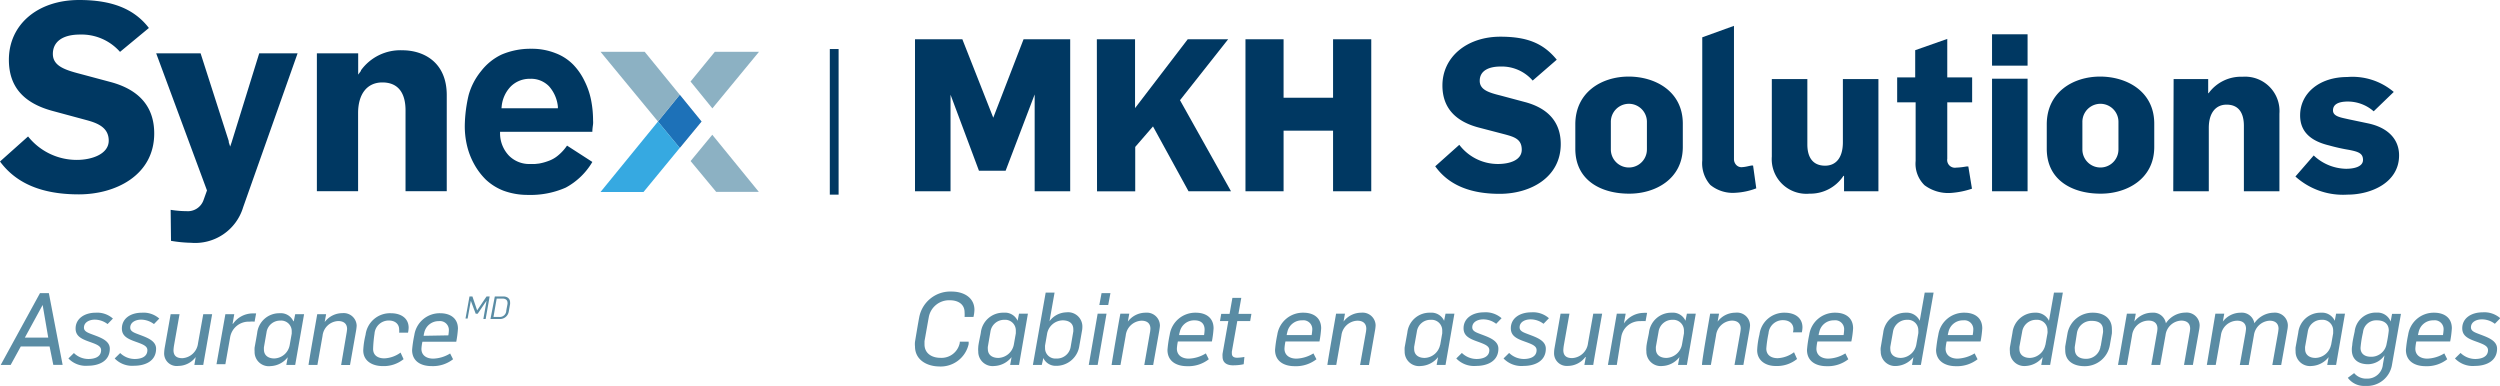 <svg xmlns="http://www.w3.org/2000/svg" viewBox="0 0 281.42 43.42"><defs><style>.cls-1{fill:#003862;}.cls-2{fill:#153960;opacity:0.3;}.cls-3{fill:#1d71b8;}.cls-4{fill:#8cb1c3;}.cls-5{fill:#36a9e1;}.cls-6{fill:#5a8ca4;}</style></defs><g id="Layer_2" data-name="Layer 2"><g id="Calque_2" data-name="Calque 2"><path class="cls-1" d="M0,18.18c1.84,2.49,4.75,3.7,8.88,3.7s8.48-2.15,8.48-6.86c0-3-1.69-4.95-5-5.81h0L9,8.31c-1.73-.45-3.05-.9-3.05-2.24S7,3.89,9,3.89a5.77,5.77,0,0,1,4.51,1.95l3.25-2.69C15.11,1,12.61,0,8.91,0,4.23,0,1,2.77,1,6.73c0,3,1.62,4.89,5,5.78l3.7,1c1.23.33,2.54.81,2.54,2.32S10.35,18,8.64,18a7,7,0,0,1-5.48-2.64Z"/><path class="cls-1" d="M19.25,27.11a14.82,14.82,0,0,0,2.25.22,5.64,5.64,0,0,0,5.87-4L33.5,6H29.18l-3.1,10-.17.5-.16-.5,0-.12L22.58,6h-5l5.72,15.44-.41,1.14A1.87,1.87,0,0,1,21,23.77a11.57,11.57,0,0,1-1.79-.15Z"/><path class="cls-1" d="M45.65,21.52h4.64V10.71c0-3.72-2.61-5.05-5-5.05a5.47,5.47,0,0,0-4.66,2.26l0,.06-.31.42V6H35.67V21.52h4.64V12.73c0-2.13,1-3.45,2.73-3.45s2.61,1.12,2.61,3.15Z"/><path class="cls-1" d="M62.88,17.45a3.51,3.51,0,0,1-1.2.69,5.81,5.81,0,0,1-1,.27l-.46.05-.53,0a3.21,3.21,0,0,1-2.4-.94,3.65,3.65,0,0,1-1-2.5v-.18H66.68c0-.36.06-.66.08-.87s0-.39,0-.46a11.71,11.71,0,0,0-.22-2.23,8.38,8.38,0,0,0-.74-2.16,7,7,0,0,0-1.28-1.85,5.53,5.53,0,0,0-2-1.29,7.21,7.21,0,0,0-2.72-.49,8.24,8.24,0,0,0-3.33.65A6.34,6.34,0,0,0,54.16,8a7.35,7.35,0,0,0-1.41,2.72,15.91,15.91,0,0,0-.43,3.41,9.5,9.5,0,0,0,.23,2.17,8.16,8.16,0,0,0,.79,2.11,7.63,7.63,0,0,0,1.35,1.81,6.13,6.13,0,0,0,2,1.25,7.87,7.87,0,0,0,2.76.47,9.79,9.79,0,0,0,4.23-.82,7.7,7.7,0,0,0,3-2.89l-2.85-1.84A5.2,5.2,0,0,1,62.88,17.45ZM56.47,12a3.73,3.73,0,0,1,1-2.24,3,3,0,0,1,2.19-.89,2.82,2.82,0,0,1,2.15.85A4.07,4.07,0,0,1,62.8,12l0,.19H56.45Z"/><polygon class="cls-2" points="74.07 13.68 76.52 16.65 78.97 13.68 76.52 10.67 74.07 13.68"/><polygon class="cls-3" points="74.07 13.68 76.52 16.65 78.97 13.68 76.52 10.67 74.07 13.68"/><polygon class="cls-4" points="77.97 17.85 77.74 18.13 80.62 21.6 85.42 21.6 80.18 15.17 77.97 17.85"/><polygon class="cls-4" points="80.19 12.2 85.44 5.83 80.47 5.83 77.73 9.18 77.98 9.48 80.19 12.2"/><polygon class="cls-4" points="72.57 5.83 67.6 5.83 74.07 13.68 76.52 10.67 72.57 5.83"/><polygon class="cls-5" points="67.6 21.61 72.44 21.61 76.52 16.65 74.07 13.68 67.6 21.61"/><rect class="cls-1" x="93.41" y="5.52" width="0.99" height="16.39"/><path class="cls-6" d="M103,39a2.44,2.44,0,0,1,0-.53c.1-.6.35-2.11.47-2.73a3.56,3.56,0,0,1,3.65-2.92c1.41,0,2.57.71,2.57,2.06a3.87,3.87,0,0,1-.11.8h-1a3.4,3.4,0,0,0,0-.53c0-.87-.68-1.35-1.66-1.35a2.32,2.32,0,0,0-2.37,1.91c-.11.6-.37,2.09-.48,2.69,0,.13,0,.25,0,.37,0,1,.81,1.51,1.79,1.51a2.09,2.09,0,0,0,2.18-1.69s0-.12,0-.13h1l0,.27a3.23,3.23,0,0,1-3.38,2.52C104.32,41.22,103,40.5,103,39Z"/><path class="cls-6" d="M110.12,39.56a2.38,2.38,0,0,1,0-.46c0-.33.24-1.32.29-1.65A2.52,2.52,0,0,1,113,35.2a1.55,1.55,0,0,1,1.55.91h0l.16-.8h1l-1,5.77h-1l.16-.88h0a2.61,2.61,0,0,1-1.93,1A1.62,1.62,0,0,1,110.12,39.56Zm4-.74.23-1.3c0-.11,0-.2,0-.29A1.2,1.2,0,0,0,113.06,36a1.56,1.56,0,0,0-1.57,1.35l-.29,1.68a1.15,1.15,0,0,0,0,.26c0,.65.48,1,1.18,1A1.84,1.84,0,0,0,114.12,38.82Z"/><path class="cls-6" d="M117.44,40.29h0c0,.1-.15.69-.17.79h-1l1.44-8.14h1l-.57,3.22h0a2.43,2.43,0,0,1,1.89-1,1.61,1.61,0,0,1,1.81,1.67,2.48,2.48,0,0,1-.05.45c-.06.35-.23,1.32-.29,1.65a2.62,2.62,0,0,1-2.69,2.25A1.52,1.52,0,0,1,117.44,40.29ZM120.53,39l.29-1.69a2.42,2.42,0,0,0,0-.25c0-.69-.52-1-1.2-1a1.83,1.83,0,0,0-1.76,1.57l-.22,1.26a2.64,2.64,0,0,0,0,.28,1.16,1.16,0,0,0,1.25,1.19A1.57,1.57,0,0,0,120.53,39Z"/><path class="cls-6" d="M123.56,35.31h1l-1,5.77h-1ZM124,33h1l-.25,1.33h-1Z"/><path class="cls-6" d="M126.12,35.31h1l-.16.89,0,0a2.49,2.49,0,0,1,2-1,1.47,1.47,0,0,1,1.61,1.43c0,.15-.05.42-.07.58l-.69,3.88h-1l.62-3.55a3.19,3.19,0,0,0,.07-.54c0-.59-.37-.9-1-.9a1.87,1.87,0,0,0-1.78,1.68l-.59,3.31h-1C125.2,40.54,126,35.85,126.12,35.31Z"/><path class="cls-6" d="M131.42,39.39a13,13,0,0,1,.25-1.7,2.91,2.91,0,0,1,2.94-2.49c1.14,0,2,.57,2,1.76a11.74,11.74,0,0,1-.19,1.48h-3.83a5.13,5.13,0,0,0-.11.81c0,.74.58,1.12,1.34,1.12a3.88,3.88,0,0,0,1.92-.59l.33.66a3.71,3.71,0,0,1-2.45.78C132.43,41.22,131.42,40.67,131.42,39.39Zm4.12-1.67a4.87,4.87,0,0,0,.06-.6c0-.68-.39-1.06-1.14-1.06a1.65,1.65,0,0,0-1.66,1.33,1.3,1.3,0,0,0-.07.33Z"/><path class="cls-6" d="M137.62,40.14a1.83,1.83,0,0,1,0-.32l.65-3.68h-.94l.14-.81h.94l.32-1.8h1l-.32,1.8h1.46l-.14.81h-1.45l-.61,3.43a1.8,1.8,0,0,0,0,.22c0,.35.23.48.61.48a5.15,5.15,0,0,0,.8-.09L140,41a5.12,5.12,0,0,1-1.05.12C138.23,41.16,137.62,40.92,137.62,40.14Z"/><path class="cls-6" d="M143.53,39.39a13,13,0,0,1,.25-1.7,2.91,2.91,0,0,1,2.94-2.49c1.15,0,2,.57,2,1.76a11.74,11.74,0,0,1-.19,1.48H144.7a5.13,5.13,0,0,0-.11.81c0,.74.58,1.12,1.35,1.12a3.87,3.87,0,0,0,1.91-.59l.34.66a3.76,3.76,0,0,1-2.46.78C144.54,41.22,143.53,40.67,143.53,39.39Zm4.12-1.67a5.51,5.51,0,0,0,.07-.6,1,1,0,0,0-1.14-1.06,1.66,1.66,0,0,0-1.67,1.33,1.94,1.94,0,0,0-.07.33Z"/><path class="cls-6" d="M150.4,35.31h1l-.16.89,0,0a2.49,2.49,0,0,1,2-1,1.46,1.46,0,0,1,1.61,1.43,4,4,0,0,1-.07.58l-.68,3.88h-1l.63-3.55a3.19,3.19,0,0,0,.07-.54c0-.59-.38-.9-1-.9A1.88,1.88,0,0,0,151,37.77l-.58,3.31h-1C149.48,40.54,150.31,35.85,150.4,35.31Z"/><path class="cls-6" d="M158.12,39.56a3.55,3.55,0,0,1,0-.46l.3-1.65A2.51,2.51,0,0,1,161,35.2a1.57,1.57,0,0,1,1.56.91h0l.16-.8h1l-1,5.77h-1l.16-.88h0a2.61,2.61,0,0,1-1.93,1A1.62,1.62,0,0,1,158.12,39.56Zm4-.74.23-1.3c0-.11,0-.2,0-.29A1.2,1.2,0,0,0,161.05,36a1.54,1.54,0,0,0-1.56,1.35l-.3,1.68a2.3,2.3,0,0,0,0,.26c0,.65.48,1,1.18,1A1.84,1.84,0,0,0,162.11,38.82Z"/><path class="cls-6" d="M163.93,40.35l.63-.62a2.39,2.39,0,0,0,1.64.68c.63,0,1.45-.19,1.45-1,0-.47-.53-.66-1.19-.91-1-.35-1.71-.65-1.71-1.55,0-1.12,1-1.79,2.28-1.79a2.72,2.72,0,0,1,2,.66l-.61.63a2.39,2.39,0,0,0-1.45-.5c-.61,0-1.24.28-1.24.9,0,.34.27.51.75.69.93.37,2.19.7,2.19,1.71,0,1.44-1.29,1.94-2.49,1.94A2.77,2.77,0,0,1,163.93,40.35Z"/><path class="cls-6" d="M169.25,40.35l.63-.62a2.39,2.39,0,0,0,1.64.68c.63,0,1.45-.19,1.45-1,0-.47-.52-.66-1.19-.91-1-.35-1.71-.65-1.71-1.55,0-1.12,1-1.79,2.29-1.79a2.69,2.69,0,0,1,2,.66l-.61.63a2.39,2.39,0,0,0-1.45-.5c-.61,0-1.24.28-1.24.9,0,.34.27.51.75.69.93.37,2.2.7,2.2,1.71,0,1.44-1.29,1.94-2.49,1.94A2.79,2.79,0,0,1,169.25,40.35Z"/><path class="cls-6" d="M174.94,39.7a3.15,3.15,0,0,1,.05-.52l.68-3.87h1l-.63,3.55a5,5,0,0,0-.06.54c0,.66.37.91,1,.91a1.9,1.9,0,0,0,1.78-1.69l.59-3.31h1c-.09.54-.93,5.23-1,5.77h-1l.16-.89h-.05a2.48,2.48,0,0,1-2,1A1.42,1.42,0,0,1,174.94,39.7Z"/><path class="cls-6" d="M182,35.31h1l-.2,1.1h0A2.73,2.73,0,0,1,185,35.22a2.54,2.54,0,0,1,.41,0l-.17.93a3.82,3.82,0,0,0-.58,0A2.12,2.12,0,0,0,182.49,38L182,41.08h-1Z"/><path class="cls-6" d="M185.33,39.56a2.38,2.38,0,0,1,0-.46c0-.33.24-1.32.29-1.65a2.52,2.52,0,0,1,2.56-2.25,1.55,1.55,0,0,1,1.55.91h0l.16-.8h1l-1,5.77h-1l.16-.88h0a2.57,2.57,0,0,1-1.92,1A1.62,1.62,0,0,1,185.33,39.56Zm4-.74.23-1.3c0-.11,0-.2,0-.29A1.21,1.21,0,0,0,188.26,36a1.56,1.56,0,0,0-1.56,1.35l-.3,1.68a2.28,2.28,0,0,0,0,.26c0,.65.48,1,1.18,1A1.85,1.85,0,0,0,189.33,38.82Z"/><path class="cls-6" d="M192.51,35.31h1l-.16.89,0,0a2.49,2.49,0,0,1,2-1A1.46,1.46,0,0,1,197,36.62a4,4,0,0,1-.07.58l-.68,3.88h-1l.63-3.55a4.68,4.68,0,0,0,.07-.54c0-.59-.38-.9-1-.9a1.88,1.88,0,0,0-1.78,1.68l-.58,3.31h-1C191.58,40.54,192.42,35.85,192.51,35.31Z"/><path class="cls-6" d="M197.8,39.42a9.31,9.31,0,0,1,.26-1.77,2.8,2.8,0,0,1,2.84-2.45c1.15,0,2,.57,2,1.66a3.06,3.06,0,0,1-.07.55h-1a1.4,1.4,0,0,0,.05-.37c0-.57-.42-1-1.18-1a1.61,1.61,0,0,0-1.62,1.48,13.11,13.11,0,0,0-.25,1.72c0,.72.53,1.08,1.28,1.08a3.32,3.32,0,0,0,1.84-.67l.34.76a3.57,3.57,0,0,1-2.35.79C198.8,41.22,197.8,40.62,197.8,39.42Z"/><path class="cls-6" d="M203.41,39.39a13,13,0,0,1,.25-1.7,2.91,2.91,0,0,1,2.94-2.49c1.14,0,2,.57,2,1.76a10.36,10.36,0,0,1-.2,1.48h-3.82a5.13,5.13,0,0,0-.11.81c0,.74.58,1.12,1.34,1.12a3.88,3.88,0,0,0,1.92-.59l.33.66a3.73,3.73,0,0,1-2.45.78C204.42,41.22,203.41,40.67,203.41,39.39Zm4.12-1.67a4.87,4.87,0,0,0,.06-.6,1,1,0,0,0-1.14-1.06,1.65,1.65,0,0,0-1.66,1.33,1.3,1.3,0,0,0-.07.33Z"/><path class="cls-6" d="M211.71,39.56a1.8,1.8,0,0,1,0-.46l.28-1.65a2.54,2.54,0,0,1,2.57-2.25,1.6,1.6,0,0,1,1.54.91h0l.56-3.17h1l-1.43,8.14h-1l.16-.88h0a2.63,2.63,0,0,1-1.94,1A1.62,1.62,0,0,1,211.71,39.56Zm4-.74.23-1.3a1.71,1.71,0,0,0,0-.31A1.17,1.17,0,0,0,214.7,36a1.59,1.59,0,0,0-1.61,1.35l-.3,1.68a1.15,1.15,0,0,0,0,.26c0,.65.49,1,1.19,1A1.84,1.84,0,0,0,215.71,38.82Z"/><path class="cls-6" d="M217.94,39.39a15.07,15.07,0,0,1,.25-1.7,2.92,2.92,0,0,1,2.95-2.49c1.14,0,2,.57,2,1.76a11.74,11.74,0,0,1-.19,1.48h-3.82a5.65,5.65,0,0,0-.12.81c0,.74.58,1.12,1.35,1.12a4,4,0,0,0,1.92-.59l.33.66a3.76,3.76,0,0,1-2.46.78C219,41.22,217.94,40.67,217.94,39.39Zm4.12-1.67a3.75,3.75,0,0,0,.07-.6A1,1,0,0,0,221,36.06a1.66,1.66,0,0,0-1.67,1.33,1.94,1.94,0,0,0-.07.33Z"/><path class="cls-6" d="M226.25,39.56a2.38,2.38,0,0,1,0-.46l.29-1.65a2.53,2.53,0,0,1,2.57-2.25,1.62,1.62,0,0,1,1.54.91h0l.56-3.17h1l-1.43,8.14h-1l.16-.88h0a2.6,2.6,0,0,1-1.94,1A1.62,1.62,0,0,1,226.25,39.56Zm4-.74.23-1.3a1.15,1.15,0,0,0,0-.31A1.17,1.17,0,0,0,229.24,36a1.58,1.58,0,0,0-1.61,1.35l-.31,1.68a2.28,2.28,0,0,0,0,.26c0,.65.49,1,1.19,1A1.84,1.84,0,0,0,230.24,38.82Z"/><path class="cls-6" d="M232.48,39.45a4.07,4.07,0,0,1,0-.47l.25-1.43a2.86,2.86,0,0,1,2.88-2.35c1.2,0,2.12.63,2.12,1.83a5,5,0,0,1,0,.51l-.23,1.32a2.85,2.85,0,0,1-2.86,2.36C233.46,41.22,232.48,40.67,232.48,39.45Zm4-.52.25-1.48a1.29,1.29,0,0,0,0-.33c0-.7-.5-1-1.25-1a1.63,1.63,0,0,0-1.69,1.41L233.56,39a1.19,1.19,0,0,0,0,.33c0,.69.49,1.06,1.24,1.06A1.62,1.62,0,0,0,236.46,38.93Z"/><path class="cls-6" d="M239.42,35.31h1l-.16.89,0,0a2.49,2.49,0,0,1,2-1,1.44,1.44,0,0,1,1.55,1.19A2.66,2.66,0,0,1,246,35.19a1.46,1.46,0,0,1,1.61,1.43,3.83,3.83,0,0,1-.07.58c-.07.41-.62,3.47-.69,3.88h-1l.62-3.55a3.19,3.19,0,0,0,.07-.54c0-.59-.37-.9-1-.9a1.86,1.86,0,0,0-1.77,1.64l-.6,3.35h-1l.62-3.55a3.19,3.19,0,0,0,.07-.54c0-.59-.37-.9-1-.9A1.89,1.89,0,0,0,240,37.77l-.58,3.31h-1Z"/><path class="cls-6" d="M249.38,35.31h1l-.16.89,0,0a2.52,2.52,0,0,1,2-1,1.43,1.43,0,0,1,1.55,1.19,2.68,2.68,0,0,1,2.16-1.19,1.46,1.46,0,0,1,1.61,1.43,2.87,2.87,0,0,1-.07.58c-.06.41-.61,3.47-.68,3.88h-1l.63-3.55a4.68,4.68,0,0,0,.07-.54c0-.59-.38-.9-1-.9a1.88,1.88,0,0,0-1.77,1.64l-.59,3.35h-1l.63-3.55a4.68,4.68,0,0,0,.07-.54c0-.59-.38-.9-1-.9A1.88,1.88,0,0,0,250,37.77l-.58,3.31h-1Z"/><path class="cls-6" d="M258.41,39.56a3.55,3.55,0,0,1,0-.46l.3-1.65a2.51,2.51,0,0,1,2.56-2.25,1.57,1.57,0,0,1,1.55.91h0l.15-.8h1l-1,5.77h-1l.16-.88h0a2.59,2.59,0,0,1-1.93,1A1.62,1.62,0,0,1,258.41,39.56Zm4-.74.23-1.3c0-.11,0-.2,0-.29A1.2,1.2,0,0,0,261.34,36a1.56,1.56,0,0,0-1.56,1.35l-.3,1.68a2.28,2.28,0,0,0,0,.26c0,.65.48,1,1.17,1A1.84,1.84,0,0,0,262.4,38.82Z"/><path class="cls-6" d="M264.29,42.53,265,42a1.77,1.77,0,0,0,1.44.62A1.75,1.75,0,0,0,268.24,41l.18-1h0a2.29,2.29,0,0,1-1.85,1c-1.1,0-1.83-.54-1.83-1.62a2.77,2.77,0,0,1,.05-.54c0-.32.22-1.28.27-1.52a2.38,2.38,0,0,1,2.47-2.13,1.58,1.58,0,0,1,1.58,1h0l.16-.86h1l-1,5.68a2.84,2.84,0,0,1-3,2.43A2.28,2.28,0,0,1,264.29,42.53Zm4.37-3.85a13.68,13.68,0,0,0,.24-1.47c0-.8-.58-1.15-1.31-1.15A1.49,1.49,0,0,0,266,37.4a12.55,12.55,0,0,0-.28,1.76c0,.66.47,1,1.18,1A1.74,1.74,0,0,0,268.66,38.68Z"/><path class="cls-6" d="M270.83,39.39a13,13,0,0,1,.25-1.7A2.91,2.91,0,0,1,274,35.2c1.15,0,2,.57,2,1.76a11.74,11.74,0,0,1-.19,1.48H272a5.13,5.13,0,0,0-.11.81c0,.74.58,1.12,1.35,1.12a3.87,3.87,0,0,0,1.91-.59l.33.66a3.71,3.71,0,0,1-2.45.78C271.84,41.22,270.83,40.67,270.83,39.39ZM275,37.72a5.51,5.51,0,0,0,.07-.6,1,1,0,0,0-1.14-1.06,1.66,1.66,0,0,0-1.67,1.33,1.94,1.94,0,0,0-.07.33Z"/><path class="cls-6" d="M276.35,40.35l.63-.62a2.39,2.39,0,0,0,1.64.68c.63,0,1.45-.19,1.45-1,0-.47-.53-.66-1.19-.91-1-.35-1.71-.65-1.71-1.55,0-1.12,1-1.79,2.28-1.79a2.72,2.72,0,0,1,2,.66l-.61.63a2.39,2.39,0,0,0-1.45-.5c-.62,0-1.24.28-1.24.9,0,.34.27.51.75.69.92.37,2.19.7,2.19,1.71,0,1.44-1.29,1.94-2.49,1.94A2.77,2.77,0,0,1,276.35,40.35Z"/><path class="cls-6" d="M4.5,33h1l1.55,8.07H6L5.58,39H2.34L1.2,41.08H.08Zm.93,5L4.8,34.33h0L2.8,38Z"/><path class="cls-6" d="M7.7,40.35l.62-.61a2.33,2.33,0,0,0,1.62.67c.63,0,1.44-.18,1.44-1,0-.46-.52-.65-1.18-.89-1-.35-1.69-.65-1.69-1.54,0-1.11,1-1.78,2.26-1.78a2.66,2.66,0,0,1,1.94.66l-.6.62a2.41,2.41,0,0,0-1.43-.5c-.61,0-1.23.29-1.23.9,0,.34.27.51.74.69.92.36,2.17.69,2.17,1.68,0,1.43-1.27,1.92-2.46,1.92A2.72,2.72,0,0,1,7.7,40.35Z"/><path class="cls-6" d="M12.91,40.35l.62-.61a2.35,2.35,0,0,0,1.63.67c.62,0,1.43-.18,1.43-1,0-.46-.52-.65-1.17-.89-1-.35-1.7-.65-1.7-1.54,0-1.11.95-1.78,2.26-1.78a2.67,2.67,0,0,1,1.95.66l-.6.62a2.45,2.45,0,0,0-1.44-.5c-.61,0-1.23.29-1.23.9,0,.34.27.51.75.69.91.36,2.16.69,2.16,1.68,0,1.43-1.27,1.92-2.46,1.92A2.72,2.72,0,0,1,12.91,40.35Z"/><path class="cls-6" d="M18.48,39.71a4.63,4.63,0,0,1,.05-.51l.68-3.83h1l-.62,3.51a5.06,5.06,0,0,0-.06.53c0,.66.37.91,1,.91a1.89,1.89,0,0,0,1.76-1.67l.59-3.28h1c-.09.53-.91,5.17-1,5.71h-1l.15-.89h0a2.46,2.46,0,0,1-1.95,1A1.41,1.41,0,0,1,18.48,39.71Z"/><path class="cls-6" d="M25.37,35.37h1l-.19,1.08h.05a2.71,2.71,0,0,1,2.19-1.17l.41,0-.17.93a2.88,2.88,0,0,0-.58,0A2.11,2.11,0,0,0,25.9,38l-.53,3h-1Z"/><path class="cls-6" d="M28.66,39.57a3.4,3.4,0,0,1,0-.45c.06-.33.24-1.31.29-1.64a2.5,2.5,0,0,1,2.54-2.22,1.54,1.54,0,0,1,1.53.9h.05l.16-.79h1l-1,5.71h-1l.16-.87h0a2.56,2.56,0,0,1-1.91,1A1.6,1.6,0,0,1,28.66,39.57Zm3.95-.73.23-1.29c0-.1,0-.19,0-.28a1.19,1.19,0,0,0-1.3-1.18A1.54,1.54,0,0,0,30,37.43l-.29,1.66a2.28,2.28,0,0,0,0,.26c0,.64.47,1,1.16,1A1.82,1.82,0,0,0,32.61,38.84Z"/><path class="cls-6" d="M35.71,35.37h1l-.16.88h0a2.5,2.5,0,0,1,2-1,1.46,1.46,0,0,1,1.6,1.42,5.22,5.22,0,0,1-.07.57l-.68,3.85h-1L39,37.56a4.25,4.25,0,0,0,.07-.53c0-.59-.38-.89-1-.89a1.85,1.85,0,0,0-1.76,1.66l-.58,3.28h-1C34.79,40.54,35.62,35.9,35.71,35.37Z"/><path class="cls-6" d="M40.89,39.44a8.94,8.94,0,0,1,.26-1.75A2.77,2.77,0,0,1,44,35.26c1.14,0,2,.56,2,1.63a3.16,3.16,0,0,1-.07.56h-1a1.45,1.45,0,0,0,0-.37c0-.57-.42-1-1.16-1a1.6,1.6,0,0,0-1.61,1.47A14.74,14.74,0,0,0,42,39.28c0,.71.52,1.06,1.27,1.06a3.34,3.34,0,0,0,1.82-.65l.34.74a3.54,3.54,0,0,1-2.33.78C41.88,41.21,40.89,40.62,40.89,39.44Z"/><path class="cls-6" d="M46.39,39.4a12.85,12.85,0,0,1,.25-1.68,2.88,2.88,0,0,1,2.91-2.46c1.13,0,2,.56,2,1.74a11.61,11.61,0,0,1-.19,1.47H47.55a4.92,4.92,0,0,0-.11.8c0,.73.57,1.1,1.33,1.1a3.84,3.84,0,0,0,1.9-.58l.33.65a3.67,3.67,0,0,1-2.43.77C47.39,41.21,46.39,40.67,46.39,39.4Zm4.08-1.65a4.7,4.7,0,0,0,.06-.6,1,1,0,0,0-1.13-1,1.65,1.65,0,0,0-1.65,1.33,1.8,1.8,0,0,0-.06.32Z"/><path class="cls-6" d="M52.85,33.37h.33l.53,1.57h0l1.06-1.57h.35l-.45,2.54h-.26l.36-2.06h0l-1,1.47h-.22L53,33.86h0l-.36,2H52.4Z"/><path class="cls-6" d="M55.7,33.37h.95c.44,0,.77.23.77.67a1.28,1.28,0,0,1,0,.19l-.15.84a1,1,0,0,1-1.06.84h-1Zm.52,2.31a.73.73,0,0,0,.76-.6c0-.13.13-.73.15-.86a.59.59,0,0,0,0-.14c0-.3-.22-.47-.57-.47h-.65l-.36,2.07Z"/><path class="cls-1" d="M103,4.42h5.33l3.48,8.83h0l3.41-8.83h5.25V21.53h-4V10.63h0l-3.27,8.59h-3L107,10.66h0V21.53h-4Z"/><path class="cls-1" d="M123.47,4.42h4.3v7.75l5.93-7.75h4.55l-5.42,6.86,5.74,10.25h-4.78l-4-7.3-2,2.31v5h-4.3Z"/><path class="cls-1" d="M140.2,4.42h4.29V11h5.57V4.42h4.3V21.53h-4.3V14.71h-5.57v6.82H140.2Z"/><path class="cls-1" d="M161.56,18.72l2.71-2.42a5.45,5.45,0,0,0,4.34,2.16c1.3,0,2.69-.41,2.69-1.61s-.86-1.44-1.92-1.73l-2.95-.77c-2.33-.62-4.06-2-4.06-4.73,0-3.19,2.74-5.49,6.53-5.49,3,0,4.83.74,6.34,2.59l-2.71,2.35a4.6,4.6,0,0,0-3.63-1.58c-1.25,0-2.33.43-2.33,1.61,0,1,1,1.32,2.33,1.65l2.69.72c2.45.63,4.1,2.09,4.1,4.75,0,3.72-3.36,5.6-6.88,5.6C165.8,21.82,163.19,21,161.56,18.72Z"/><path class="cls-1" d="M177.33,16.75V14c0-3.65,3-5.38,6-5.38s6.1,1.66,6.1,5.3v2.62c0,3.67-3.17,5.26-6,5.26C180.37,21.82,177.33,20.4,177.33,16.75Zm8.06.05V13.68a2,2,0,1,0-4.06.07v3.1a2,2,0,0,0,4.06-.05Z"/><path class="cls-1" d="M195.19,2.91v15a.94.94,0,0,0,.24.64.8.8,0,0,0,.63.27,4.06,4.06,0,0,0,.72-.11l.38-.08.18,0,.36,2.57a7.63,7.63,0,0,1-2.34.5,4,4,0,0,1-2.83-.88,3.66,3.66,0,0,1-.91-2.76V4.2Z"/><path class="cls-1" d="M199.45,17.62V8.9h4v7.37c0,1.3.51,2.38,2,2.38,1.2,0,2-.87,2-2.64V8.9h4V21.53h-3.87V19.8h-.07a4.46,4.46,0,0,1-3.81,2A3.9,3.9,0,0,1,199.45,17.62Z"/><path class="cls-1" d="M215.59,8.71V5.65l3.61-1.27V8.71H222v2.81H219.2v6.35a.87.87,0,0,0,1,1,6.93,6.93,0,0,0,.78-.07l.38-.06.21,0,.41,2.5a9.35,9.35,0,0,1-2.39.48,4.46,4.46,0,0,1-2.95-.87,3.38,3.38,0,0,1-1-2.74V11.52h-2.08l0-2.81Z"/><path class="cls-1" d="M224.24,3.86h4V7.39h-4Zm0,5h4V21.53h-4Z"/><path class="cls-1" d="M230.4,16.75V14c0-3.65,3-5.38,6-5.38s6.1,1.66,6.1,5.3v2.62c0,3.67-3.17,5.26-6,5.26C233.45,21.82,230.4,20.4,230.4,16.75Zm8.07.05V13.68a2,2,0,1,0-4.06.07v3.1a2,2,0,0,0,4.06-.05Z"/><path class="cls-1" d="M244.68,8.9h3.89v1.59h.05a4.51,4.51,0,0,1,3.82-1.85,3.87,3.87,0,0,1,4.15,4.15v8.74h-4V14.16c0-1.3-.48-2.38-1.95-2.38-1.17,0-2,.87-2,2.62v7.13h-4Z"/><path class="cls-1" d="M258.39,19.87l2.06-2.37A5.45,5.45,0,0,0,264.08,19C265,19,266,18.77,266,18s-.58-.93-1.58-1.13a20.83,20.83,0,0,1-2.24-.5c-2-.48-3.26-1.49-3.26-3.38,0-2.5,2.18-4.32,5.3-4.32a7.19,7.19,0,0,1,5.24,1.68l-2.26,2.18a4.42,4.42,0,0,0-2.9-1.1c-1.06,0-1.68.31-1.68,1s.91.8,1.77,1l2.19.46c2.25.48,3.48,1.8,3.48,3.6,0,3.07-3.15,4.42-5.81,4.42A8,8,0,0,1,258.39,19.87Z"/></g></g></svg>